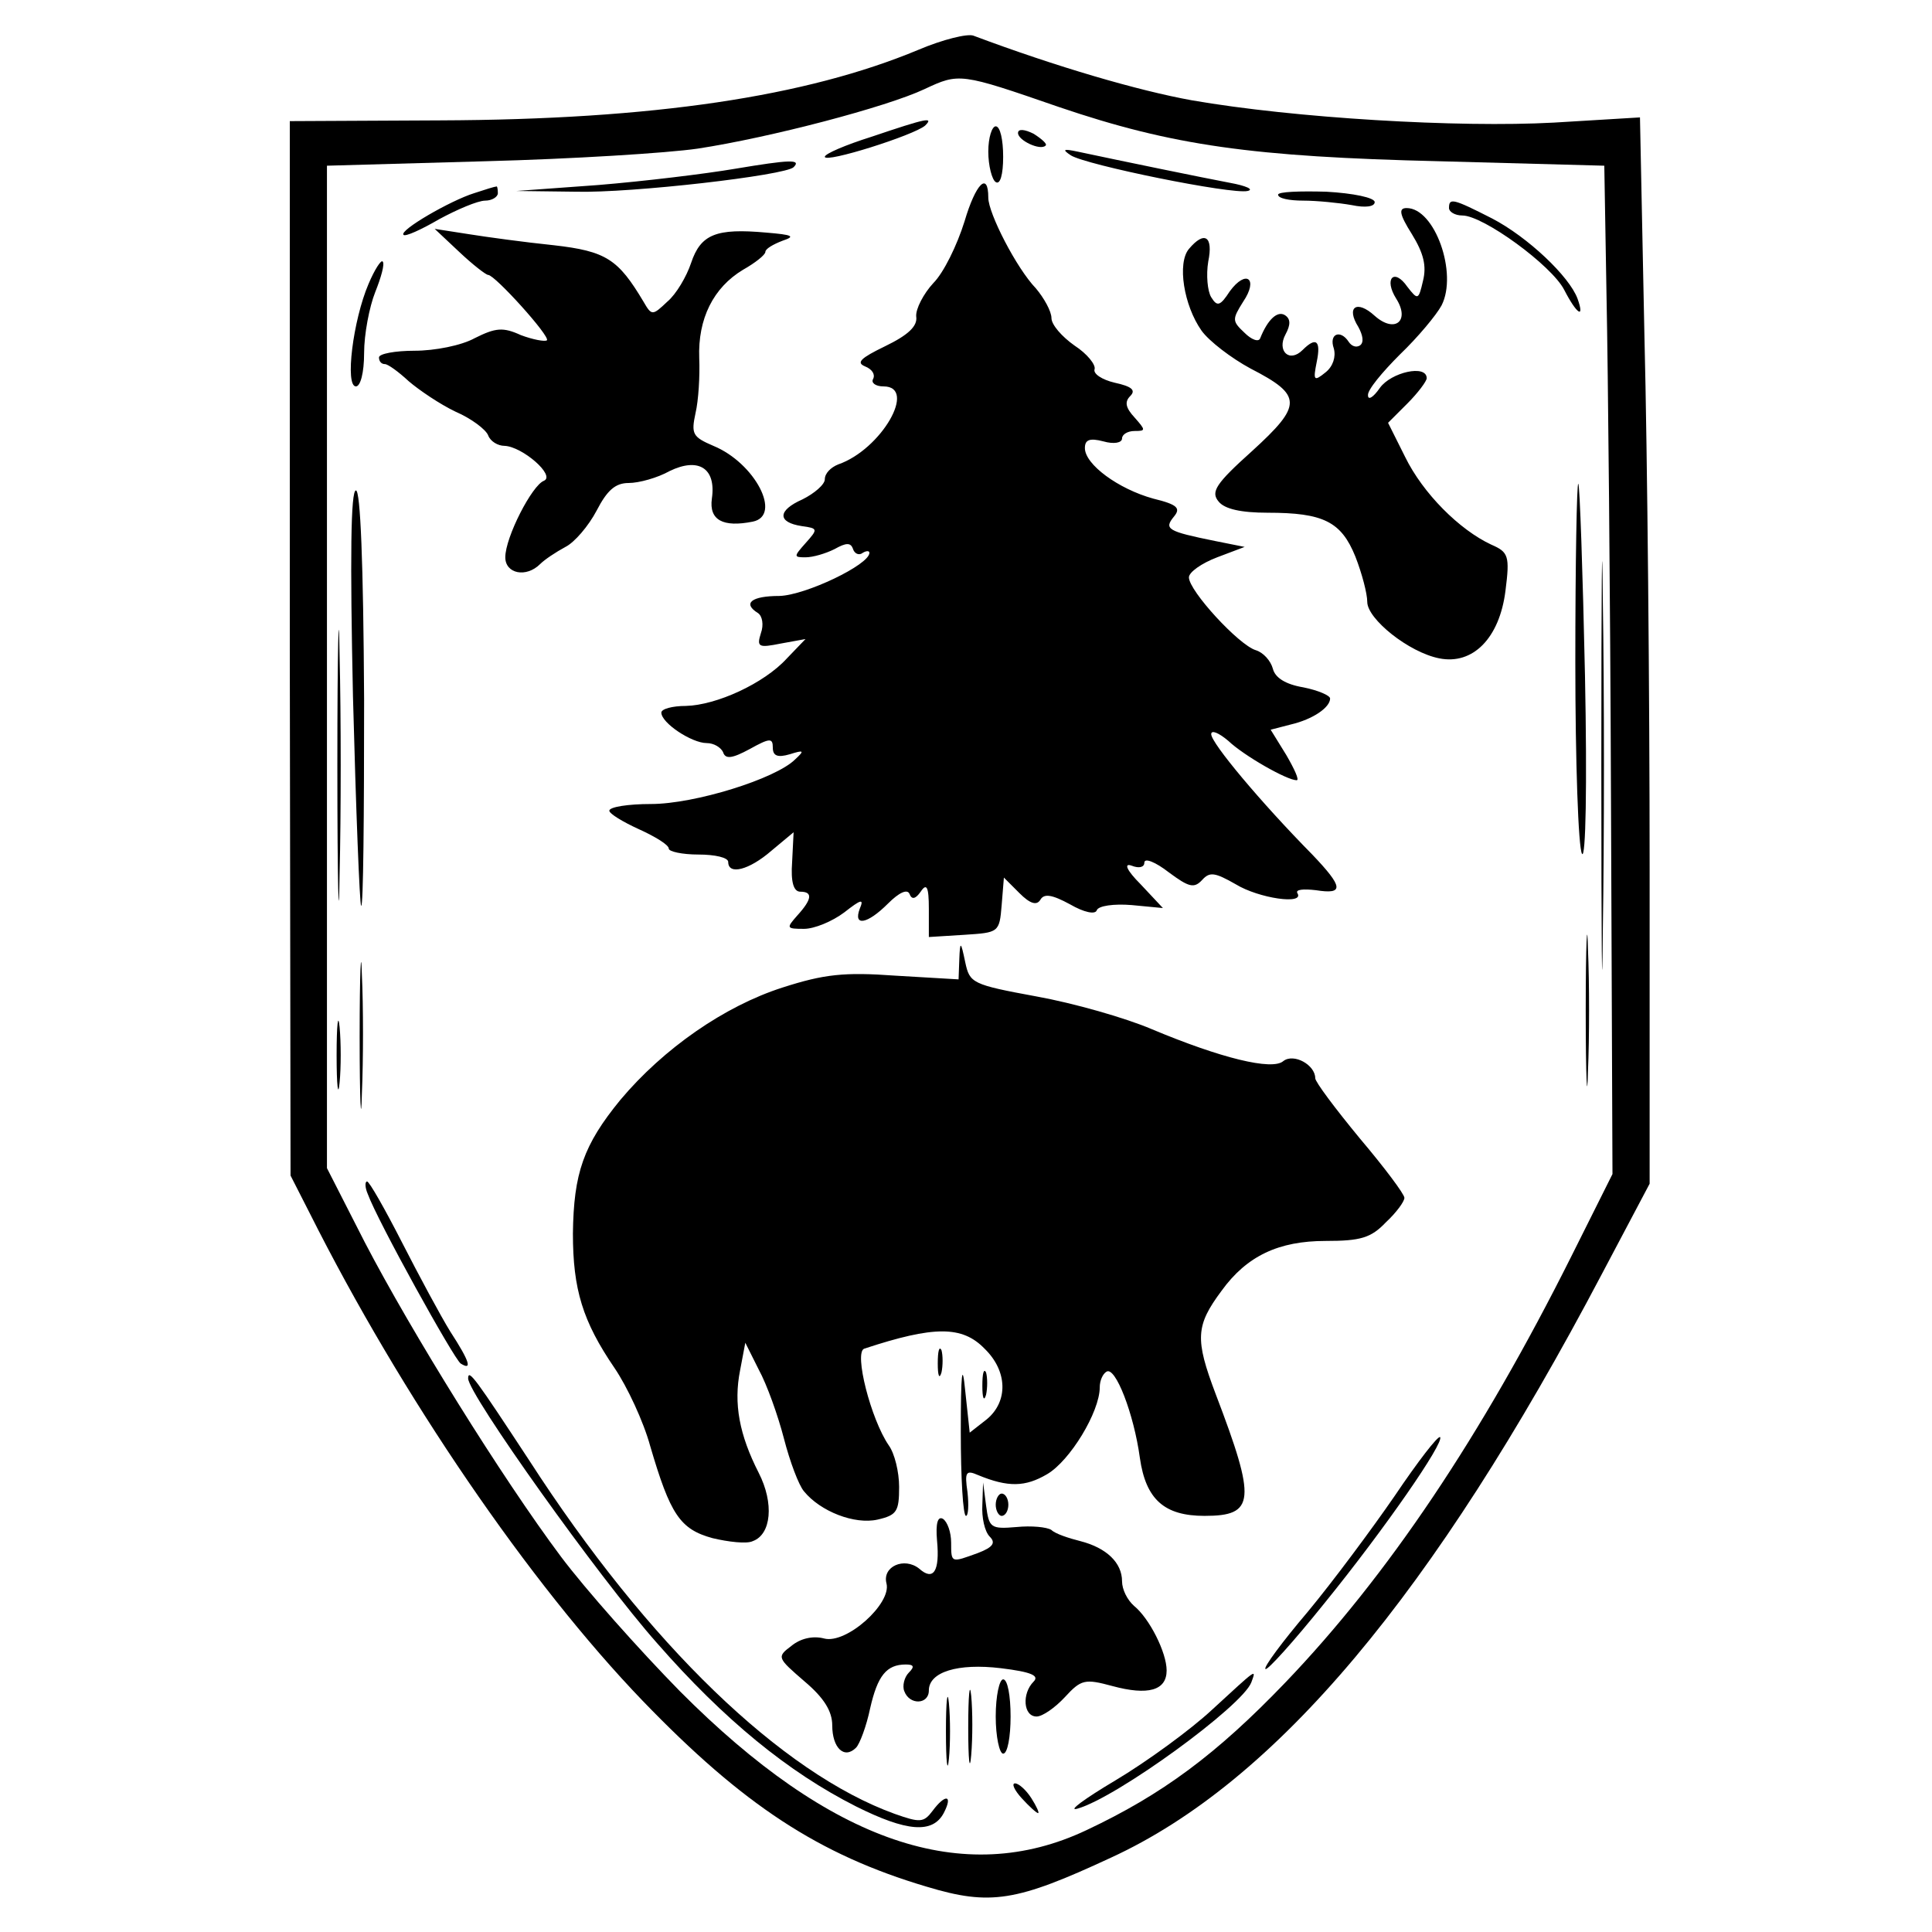 <svg version="1" xmlns="http://www.w3.org/2000/svg" width="346.667" height="346.667" viewBox="0 0 260 260"><path d="M123.6 6.7c-15.1 6.3-35.7 9.4-64.4 9.5l-20.2.1v71l.1 70.9 2.6 5.1C54 187.8 71.2 213 86.5 228.9c13.5 14 23.7 20.7 38.2 25 8.6 2.6 12.1 2 24.8-3.9 22.2-10.2 43.4-35.5 66.1-78.6l6.4-12.1v-42.4c0-23.3-.3-55.6-.7-71.7l-.6-29.4-11.6.7c-12.8.7-34.9-.6-48.7-3-7.2-1.3-18.2-4.5-29.4-8.7-.8-.3-4.1.5-7.4 1.9zm18.9 7.7c15.3 5.2 26 6.7 51.2 7.3l22.2.6.3 17.6c.2 9.7.5 40.2.6 67.8l.2 50.3-5.5 11c-12.2 24.4-24.8 43.1-38.5 57.4-9.3 9.7-16.6 15.1-26.8 19.9-16.5 7.8-34.4 1.7-54.7-18.7-5.5-5.6-12.7-13.7-16-18.1-8-10.7-20.1-30.2-26.4-42.3l-5.1-10V22.3l21.3-.6c11.6-.3 24.5-1.1 28.6-1.7 9.8-1.5 25.4-5.6 30.5-8 4.7-2.2 4.8-2.2 18.1 2.4z"/><path d="M117.3 18.4c-3.5 1.1-6.3 2.3-6.3 2.7 0 .9 12-2.9 13.5-4.2 1.2-1.2.2-1-7.2 1.5zM133 20.4c0 1.9.5 3.8 1 4.1.6.4 1-1 1-3.4 0-2.3-.4-4.1-1-4.1-.5 0-1 1.5-1 3.4zM137 17.9c0 1 3 2.4 3.7 1.7.3-.2-.5-.9-1.6-1.6-1.2-.6-2.1-.7-2.1-.1zM144.1 20.9c2 1.3 21.7 5.3 23.8 4.8.9-.2-.2-.7-2.4-1.1-3.7-.7-14.4-2.9-20.5-4.2-1.9-.4-2.1-.3-.9.5zM99 22.7c-4.1.7-12.4 1.7-18.5 2.2l-11 .8 8 .1c7.5.2 28.2-2.2 29.3-3.3 1.1-1.1-.6-1-7.8.2zM129.8 29.8c-1 3.2-2.8 6.9-4.2 8.3-1.3 1.4-2.4 3.5-2.3 4.5.2 1.3-1.1 2.5-4.2 4-3.3 1.6-3.9 2.2-2.7 2.7 1 .4 1.4 1.1 1.1 1.7-.3.5.3 1 1.4 1 4.6 0-.3 8.5-6.1 10.5-1 .4-1.8 1.2-1.8 2 0 .7-1.4 1.9-3 2.7-3.4 1.5-3.4 3.1-.1 3.6 2.2.3 2.2.4.5 2.3-1.6 1.8-1.6 1.9 0 1.9 1 0 2.7-.5 3.9-1.1 1.6-.9 2.2-.9 2.5 0 .2.6.8.9 1.3.5.5-.3.9-.3.9 0 0 1.6-8.6 5.7-12.1 5.8-3.8 0-5 1-2.9 2.3.6.4.8 1.6.4 2.7-.6 1.9-.3 2 2.7 1.4l3.3-.6-2.5 2.6c-3.1 3.4-9.5 6.3-13.6 6.4-1.8 0-3.3.4-3.3.9 0 1.4 4.1 4.1 6.1 4.1 1 0 1.9.6 2.2 1.2.3 1 1.2.9 3.6-.4 2.7-1.5 3.1-1.5 3.1-.2 0 1.1.6 1.4 2.3.9 1.9-.6 2-.5.7.7-2.6 2.6-13.5 6-19.4 6-3.1 0-5.6.4-5.6.9 0 .4 1.8 1.5 4 2.5s4 2.1 4 2.6c0 .4 1.8.8 4 .8s4 .4 4 1c0 1.8 2.8 1.1 5.8-1.5l3-2.5-.2 4c-.2 2.7.2 4 1.1 4 1.7 0 1.6 1-.4 3.2-1.5 1.7-1.5 1.8.9 1.8 1.4 0 3.8-1 5.4-2.2 2.3-1.8 2.7-1.9 2.1-.5-.9 2.4 1 2.1 3.8-.7 1.5-1.5 2.6-2 2.9-1.3.3.8.8.7 1.5-.3.8-1.2 1.1-.7 1.1 2.3v3.8l4.8-.3c4.6-.3 4.7-.3 5-4l.3-3.7 2.1 2.1c1.4 1.4 2.3 1.7 2.8.9.5-.9 1.6-.7 4 .6 1.9 1.1 3.4 1.4 3.6.8.2-.6 2.3-.9 4.7-.7l4.2.4-3-3.2c-1.9-1.9-2.3-2.9-1.2-2.5 1 .4 1.7.2 1.7-.4 0-.7 1.5-.1 3.3 1.3 2.7 2 3.4 2.2 4.5 1 1-1.1 1.7-1 4.5.6 3.1 1.9 9.3 2.8 8.3 1.2-.3-.5.8-.6 2.5-.4 3.8.6 3.7-.4-.5-4.8-6.9-7-13.6-15-13.6-16.2 0-.6 1-.2 2.3.9 2.1 2 7.9 5.3 9.2 5.3.4 0-.3-1.5-1.4-3.4l-2.1-3.4 2.7-.7c3-.7 5.3-2.3 5.3-3.5 0-.4-1.6-1.1-3.6-1.5-2.4-.4-3.8-1.3-4.1-2.5-.3-1.1-1.3-2.2-2.3-2.5-2.3-.7-9-8-9-9.8 0-.7 1.7-1.9 3.8-2.7l3.7-1.4-4-.8c-6.4-1.3-6.9-1.6-5.5-3.3.9-1.1.5-1.6-2.8-2.4-4.7-1.3-9.2-4.6-9.2-6.8 0-1.1.6-1.4 2.5-.9 1.4.4 2.5.2 2.5-.4 0-.5.7-1 1.7-1 1.5 0 1.5-.1 0-1.8-1.2-1.3-1.4-2.1-.6-2.9.8-.8.2-1.3-2.1-1.8-1.7-.4-2.9-1.2-2.7-1.8.2-.6-1-2.1-2.7-3.2-1.7-1.2-3.1-2.8-3.1-3.7 0-.9-1-2.7-2.1-4-2.6-2.7-6.4-10.1-6.4-12.2 0-3.6-1.7-1.9-3.2 3.2zM63.8 26c-3.2 1-10.1 5-9.5 5.6.2.3 2.4-.7 4.8-2.1 2.4-1.3 5.2-2.5 6.2-2.5.9 0 1.7-.5 1.7-1 0-.6-.1-1-.2-.9-.2 0-1.5.4-3 .9zM172 26.2c0 .5 1.5.8 3.4.8 1.8 0 4.8.3 6.5.6 1.9.4 3.1.2 3.1-.4 0-.6-2.9-1.2-6.5-1.4-3.6-.1-6.5 0-6.5.4zM195 28c0 .5.8 1 1.8 1 2.8 0 12 6.7 13.7 10 1.7 3.3 2.8 4 1.8 1.2-1.1-3-6.7-8.3-11.5-10.8-5.3-2.7-5.8-2.8-5.8-1.4zM190 31.5c1.6 2.6 2 4.3 1.5 6.3-.6 2.6-.7 2.6-2.1.8-1.8-2.6-3.2-1.1-1.5 1.6 1.9 3-.2 4.7-2.9 2.3-2.4-2.2-3.9-1.2-2.2 1.5.6 1.1.8 2.1.2 2.5-.5.3-1.1.1-1.5-.5-1.1-1.7-2.7-1.1-2 .9.3 1.1-.1 2.4-1.1 3.2-1.6 1.3-1.7 1.1-1.2-1.4.6-2.9-.1-3.4-1.9-1.6-1.8 1.8-3.5.1-2.3-2.1.7-1.3.7-2.1-.1-2.6-1-.6-2.3.6-3.3 3.1-.2.6-1.2.2-2.1-.7-1.7-1.6-1.7-1.8-.2-4.2 2.1-3.1.4-4.4-1.8-1.4-1.3 2-1.7 2.1-2.5.8-.5-.8-.7-3-.4-4.8.7-3.4-.5-4.2-2.6-1.7-1.6 1.9-.7 7.6 1.7 11 1 1.4 4 3.7 6.6 5.1 7 3.6 7 4.9.2 11.1-4.9 4.4-5.6 5.5-4.5 6.8.8 1 3 1.5 6.6 1.5 7.5 0 9.9 1.2 11.8 5.9.9 2.3 1.6 5 1.6 6.1 0 2.3 5.6 6.8 9.7 7.6 4.5.9 8.1-2.7 8.9-9.1.6-4.7.4-5.2-1.9-6.2-4.3-2-9.2-6.9-11.6-11.8l-2.3-4.6 2.6-2.6c1.4-1.4 2.6-3 2.6-3.4 0-1.9-4.8-.8-6.3 1.3-.9 1.3-1.6 1.7-1.6 1-.1-.7 1.9-3.1 4.3-5.5 2.4-2.3 4.9-5.3 5.6-6.6 2.2-4.3-.9-13.1-4.7-13.1-1.1 0-1 .8.7 3.5zM61.8 33.9c1.8 1.7 3.6 3.1 3.9 3.1.9 0 8.4 8.3 7.9 8.8-.3.2-1.9-.1-3.5-.7-2.4-1.1-3.4-1-6.2.4-1.8 1-5.4 1.7-8.1 1.7-2.6 0-4.8.4-4.8.9s.3.9.8.9c.4 0 1.8 1 3.2 2.3 1.4 1.2 4.2 3.1 6.3 4.1 2.1.9 4.1 2.4 4.4 3.2.3.8 1.3 1.4 2.2 1.4 2.4.1 6.9 4 5.3 4.7-1.6.6-5.2 7.6-5.2 10.3 0 2.2 2.8 2.8 4.7.9.6-.6 2.1-1.6 3.4-2.3 1.2-.6 3.1-2.8 4.2-4.9 1.4-2.7 2.5-3.7 4.3-3.7 1.4 0 3.9-.7 5.5-1.6 3.9-1.9 6.3-.4 5.7 3.7-.4 2.9 1.5 3.9 5.5 3.1 4-.8.3-7.9-5.3-10.2-2.8-1.2-3-1.6-2.4-4.4.4-1.7.6-5 .5-7.4-.2-5.3 1.9-9.5 5.9-11.9 1.6-.9 3-2 3-2.4 0-.4 1-1 2.3-1.5 1.8-.6 1.4-.8-2.2-1.1-6.7-.6-8.8.2-10.1 4.1-.6 1.8-2 4.2-3.2 5.2-2 1.9-2.1 1.9-3.2 0-3.4-5.7-5-6.8-12.1-7.6-3.9-.4-9-1.1-11.5-1.5l-4.5-.7 3.3 3.1zM49.6 38.2C47.5 43.1 46.4 52 47.9 52c.6 0 1.1-1.8 1.1-4.5 0-2.5.7-6.2 1.5-8.2.8-2 1.3-3.8 1-4.1-.2-.3-1.1 1.1-1.9 3zM215.5 103c0 24.5.1 34.5.2 22.3.2-12.3.2-32.3 0-44.5-.1-12.3-.2-2.3-.2 22.2zM212 89.1c0 13.4.4 25 .9 25.8.5.8.7-9.1.4-24-.3-14-.7-25.6-.9-25.8-.2-.2-.4 10.6-.4 24zM47.5 93.7c.4 15.3.9 28 1.1 28.2.3.3.4-12.2.4-27.7-.1-18.6-.5-28.2-1.1-28.2-.7 0-.8 9-.4 27.7zM45.4 103c0 16.2.2 22.9.3 14.7.2-8.1.2-21.3 0-29.5-.1-8.1-.3-1.4-.3 14.8zM213.4 136c0 9.1.2 12.8.3 8.2.2-4.5.2-11.9 0-16.5-.1-4.5-.3-.8-.3 8.3zM48.4 139.5c0 8.8.2 12.3.3 7.7.2-4.6.2-11.8 0-16-.1-4.2-.3-.5-.3 8.3zM129.1 129.1l-.1 2.7-8.5-.5c-6.9-.5-9.6-.2-15.2 1.6-7.8 2.5-16 8.2-21.8 15.1-5 6.1-6.3 9.9-6.4 18 0 7.5 1.3 11.8 5.6 18.1 1.7 2.5 3.9 7.2 4.8 10.5 2.7 9.2 4 11.2 8.4 12.4 2.1.5 4.6.8 5.4.4 2.5-.9 2.9-5.1.8-9.2-2.6-5.1-3.4-9.3-2.5-13.8l.7-3.7 1.8 3.6c1.1 2 2.6 6.2 3.4 9.3.8 3.1 2 6.3 2.7 7.1 2.2 2.7 6.8 4.5 9.9 3.8 2.6-.6 2.9-1.1 2.9-4.4 0-2-.6-4.5-1.4-5.6-2.4-3.5-4.7-12.5-3.3-13 9.4-3.1 13.2-3.1 16.2 0 3.1 3 3.2 7.1.3 9.5l-2.3 1.8-.6-5.6c-.4-4.1-.6-2.5-.6 5.5 0 6.2.3 11.3.7 11.3.3 0 .4-1.4.2-3.2-.4-2.7-.2-3 1.4-2.3 4.1 1.7 6.4 1.6 9.3-.1 3.1-1.8 7.1-8.4 7.1-11.7 0-.9.4-1.8.9-2.1 1.2-.8 3.7 5.7 4.5 11.6.8 5.6 3.3 7.8 8.7 7.8 6.8 0 7-2 1.5-16.4-2.8-7.4-2.7-9.2.8-13.9 3.4-4.7 7.7-6.7 14-6.7 4.7 0 6.1-.4 8.1-2.5 1.4-1.3 2.5-2.8 2.5-3.3s-2.7-4.1-6-8c-3.3-4-6-7.6-6-8.1 0-1.8-2.9-3.4-4.3-2.3-1.5 1.3-8.4-.4-17.7-4.3-3.5-1.5-10.5-3.5-15.5-4.4-8.7-1.6-9-1.8-9.6-4.6-.6-2.9-.7-2.9-.8-.4zM45.3 142c0 4.1.2 5.8.4 3.7.2-2 .2-5.4 0-7.5-.2-2-.4-.3-.4 3.8zM49.5 160.7c1.3 3.6 11.6 22.2 12.5 22.8 1.6 1 1.2-.3-1.4-4.3-1.3-2.1-4.2-7.5-6.5-12s-4.4-8.2-4.7-8.2c-.3 0-.3.8.1 1.7z"/><path d="M126.2 183.5c0 1.6.2 2.2.5 1.2.2-.9.2-2.3 0-3-.3-.6-.5.1-.5 1.8zM132.2 186.5c0 1.6.2 2.2.5 1.2.2-.9.2-2.3 0-3-.3-.6-.5.1-.5 1.8zM63 185.5c0 2.1 17.6 26.8 25.4 35.6 9.1 10.4 17.7 17.4 26.8 22 6.8 3.4 10.3 3.7 11.8.9 1.3-2.5.2-2.6-1.5-.3-1.2 1.6-1.7 1.6-5.1.4-15.2-5.5-33.2-22.8-49.2-47.6-7.1-10.8-8.2-12.4-8.2-11zM187.7 201.3c-3.1 4.5-8.3 11.5-11.7 15.6-3.4 4-6 7.5-5.7 7.7.2.3 3.8-3.7 7.9-8.8 8.2-10.1 16.2-21.7 15.6-22.4-.3-.2-3 3.3-6.1 7.9z"/><path d="M132.2 202.5c-.1 1.7.3 3.6 1 4.3.8.8.5 1.4-1.6 2.2-3.6 1.3-3.6 1.4-3.6-1.4 0-1.4-.5-2.8-1.1-3.2-.7-.4-1 .6-.8 2.9.4 4.2-.5 5.5-2.4 3.8-2-1.6-5-.3-4.4 2 .7 2.7-5.4 8.2-8.4 7.4-1.5-.4-3.2 0-4.4 1-2 1.5-1.9 1.6 1.8 4.8 2.6 2.2 3.7 4 3.7 5.9 0 3 1.6 4.6 3.2 3 .5-.5 1.4-2.9 1.9-5.3 1-4.4 2.2-5.9 4.8-5.9 1.1 0 1.2.3.4 1.1-.6.6-.9 1.8-.6 2.5.7 1.9 3.3 1.8 3.3-.1 0-2.5 3.9-3.7 9.7-3 4.1.5 5.2 1 4.4 1.8-1.6 1.6-1.4 4.7.4 4.7.8 0 2.5-1.2 3.8-2.6 2.2-2.4 2.7-2.5 6.4-1.5 4.8 1.3 7.3.6 7.3-2.1 0-2.4-2.3-7-4.4-8.7-.9-.8-1.6-2.2-1.6-3.3 0-2.5-2.1-4.5-5.6-5.4-1.6-.4-3.4-1-3.9-1.5-.6-.4-2.7-.6-4.7-.4-3.5.3-3.7.1-4.1-2.9l-.4-3.1-.1 3z"/><path d="M134 202.5c0 .8.4 1.5.8 1.5.5 0 .9-.7.9-1.5s-.4-1.5-.9-1.5c-.4 0-.8.7-.8 1.5zM130.3 232.5c0 4.4.2 6.1.4 3.7.2-2.3.2-5.9 0-8-.2-2-.4-.1-.4 4.3zM163.1 230.1c-2.9 2.7-8.8 7-13 9.5-4.2 2.5-6.5 4.2-5.1 3.8 5.3-1.5 22.2-13.8 23.4-17 .7-1.9.8-1.9-5.3 3.7zM127.3 233c0 4.1.2 5.8.4 3.7.2-2 .2-5.4 0-7.5-.2-2-.4-.3-.4 3.8zM134 231c0 2.7.5 5 1 5 .6 0 1-2.3 1-5 0-2.8-.4-5-1-5-.5 0-1 2.2-1 5zM137.5 242c1 1.1 2 2 2.2 2 .2 0-.2-.9-.9-2s-1.7-2-2.2-2c-.5 0-.1.9.9 2z"/></svg>